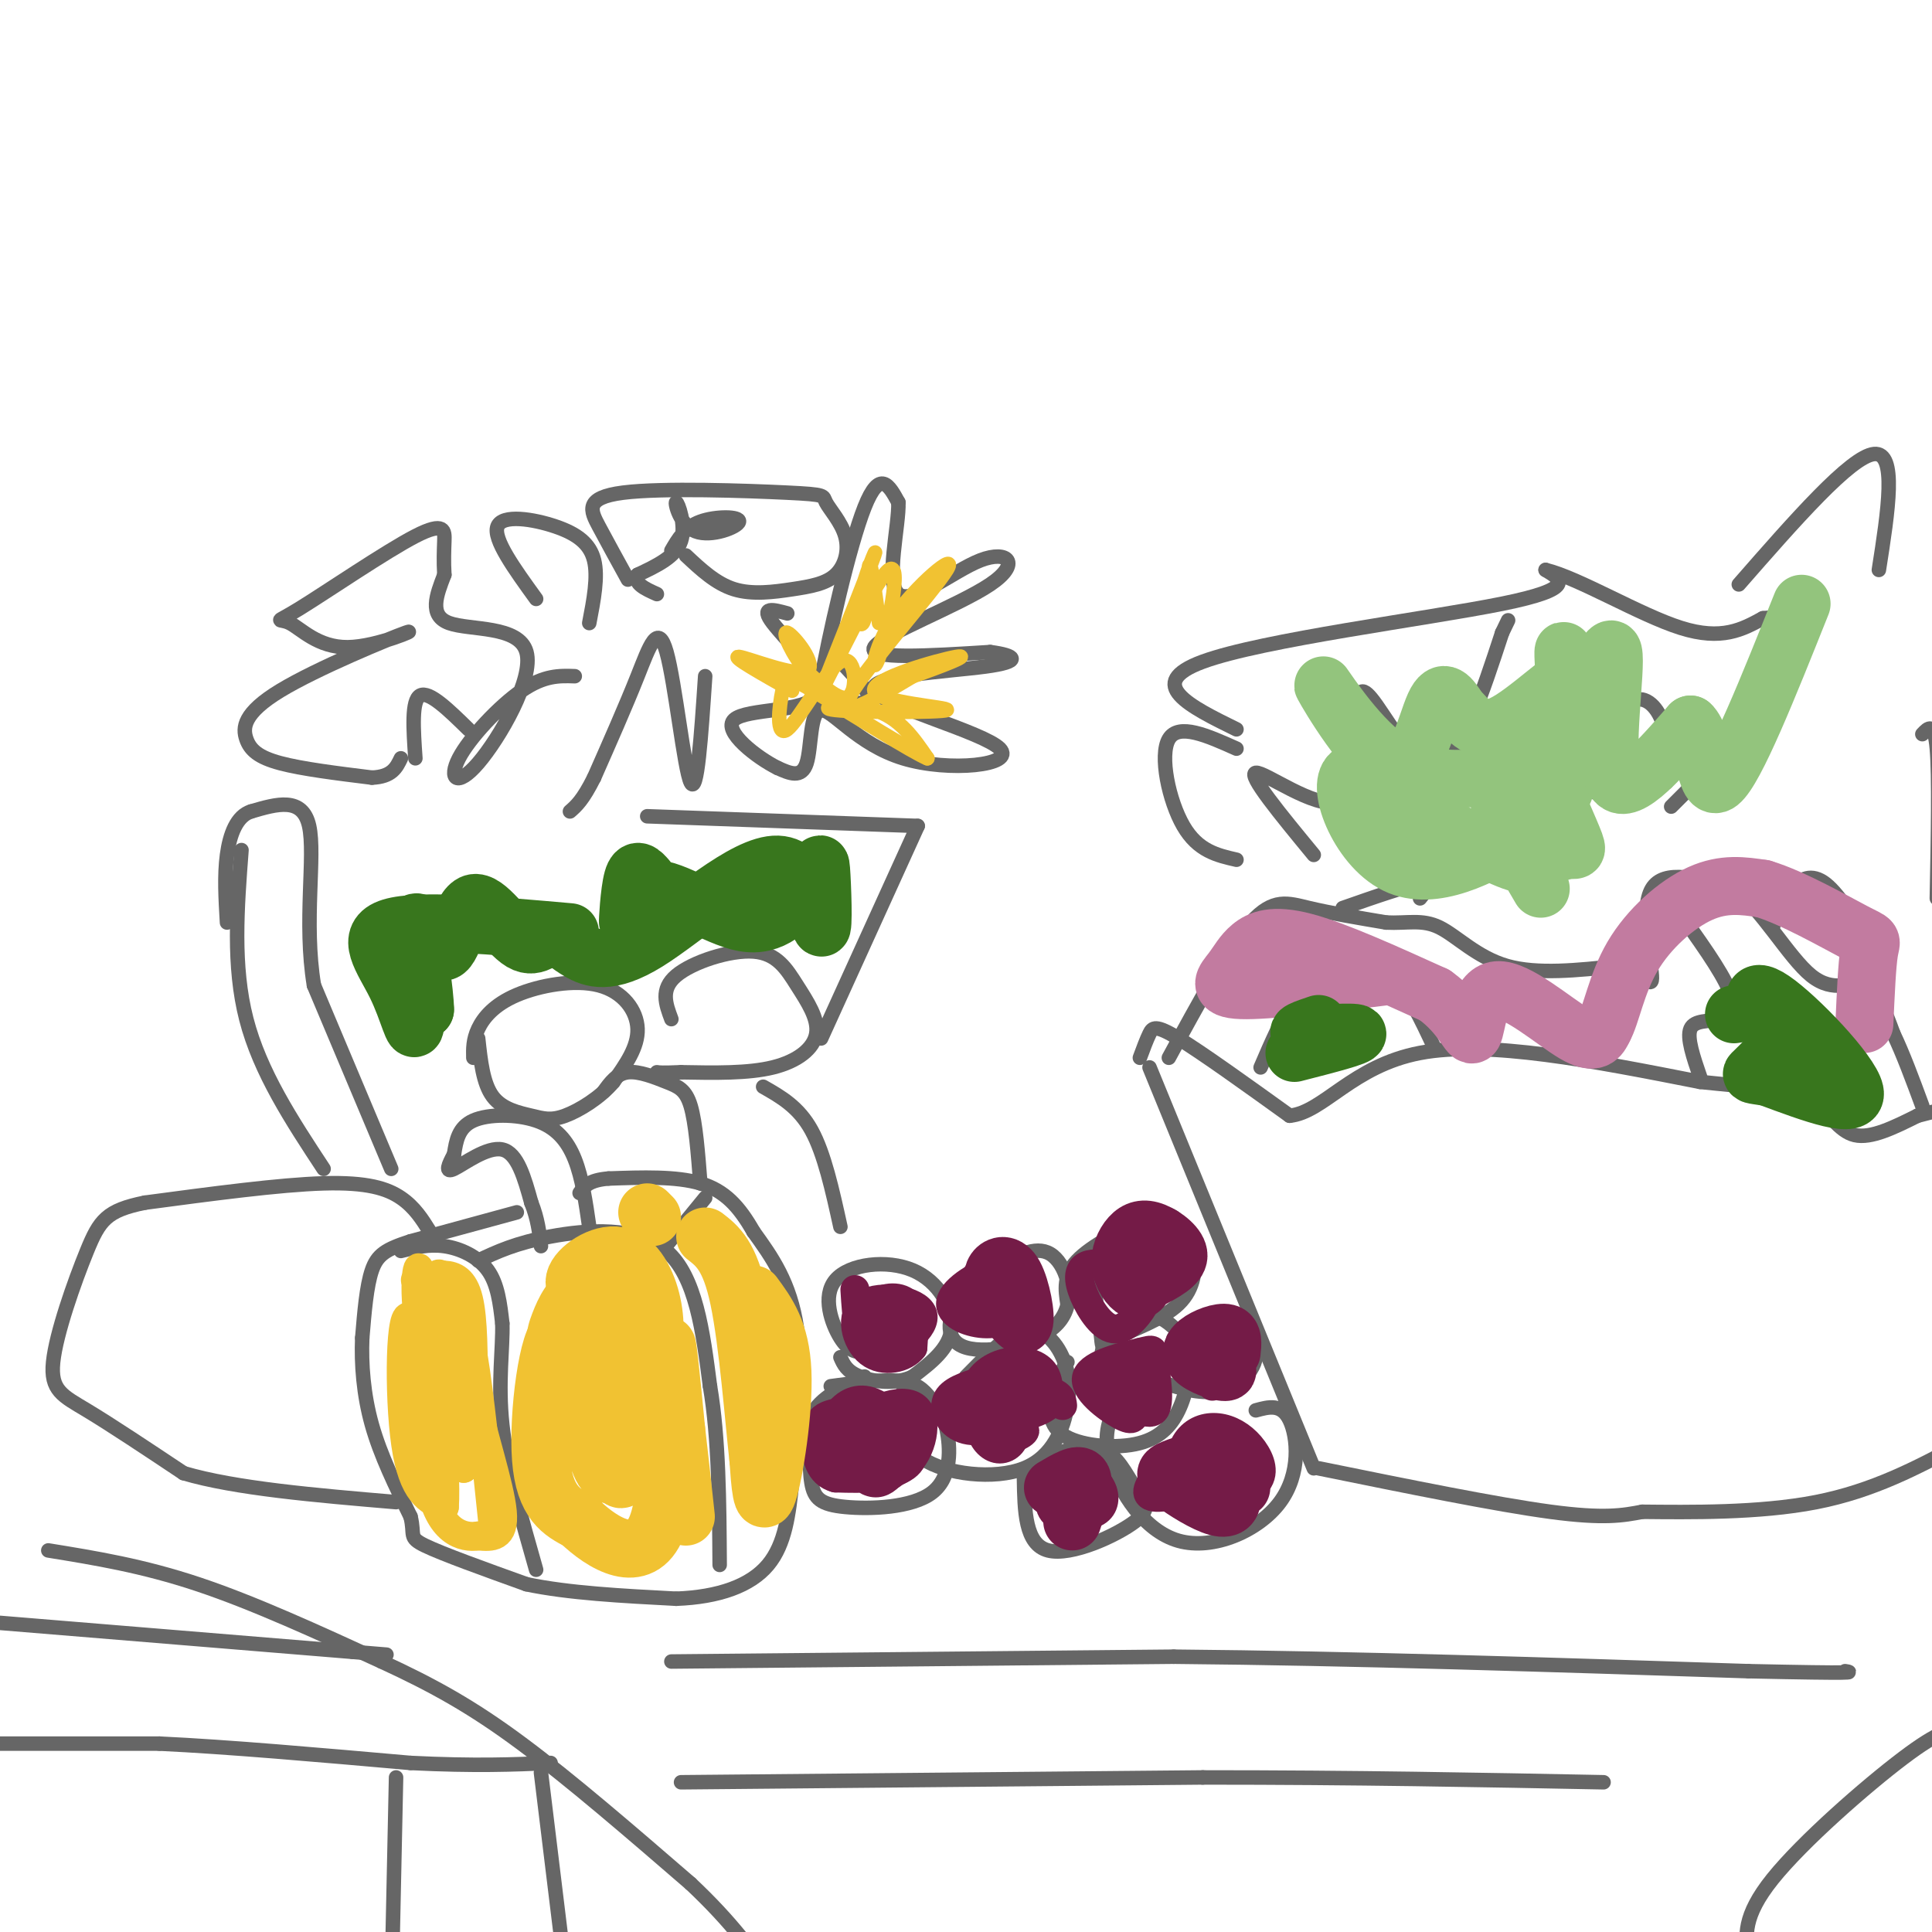 <svg viewBox='0 0 400 400' version='1.1' xmlns='http://www.w3.org/2000/svg' xmlns:xlink='http://www.w3.org/1999/xlink'><g fill='none' stroke='#666666' stroke-width='3' stroke-linecap='round' stroke-linejoin='round'><path d='M0,361c0.000,0.000 33.000,0.000 33,0'/><path d='M33,361c14.167,0.667 33.083,2.333 52,4'/><path d='M85,365c13.500,0.667 21.250,0.333 29,0'/><path d='M82,368c0.000,0.000 -1.000,47.000 -1,47'/><path d='M112,367c0.000,0.000 5.000,41.000 5,41'/><path d='M0,336c0.000,0.000 73.000,6.000 73,6'/><path d='M73,342c12.167,1.000 6.083,0.500 0,0'/><path d='M10,321c9.750,1.583 19.500,3.167 31,7c11.500,3.833 24.750,9.917 38,16'/><path d='M79,344c10.800,4.978 18.800,9.422 29,17c10.200,7.578 22.600,18.289 35,29'/><path d='M143,390c8.667,8.167 12.833,14.083 17,20'/><path d='M362,405c-0.622,-4.111 -1.244,-8.222 5,-16c6.244,-7.778 19.356,-19.222 27,-25c7.644,-5.778 9.822,-5.889 12,-6'/><path d='M141,369c0.000,0.000 108.000,-1.000 108,-1'/><path d='M249,368c31.833,0.000 57.417,0.500 83,1'/><path d='M139,344c0.000,0.000 104.000,-1.000 104,-1'/><path d='M243,343c37.167,0.333 78.083,1.667 119,3'/><path d='M362,346c23.167,0.500 21.583,0.250 20,0'/><path d='M107,251c0.000,0.000 -22.000,6.000 -22,6'/><path d='M85,257c-5.111,1.644 -6.889,2.756 -8,6c-1.111,3.244 -1.556,8.622 -2,14'/><path d='M75,277c-0.222,5.333 0.222,11.667 2,18c1.778,6.333 4.889,12.667 8,19'/><path d='M85,314c0.978,3.933 -0.578,4.267 3,6c3.578,1.733 12.289,4.867 21,8'/><path d='M109,328c8.667,1.833 19.833,2.417 31,3'/><path d='M140,331c8.822,-0.333 15.378,-2.667 19,-7c3.622,-4.333 4.311,-10.667 5,-17'/><path d='M164,307c1.400,-8.867 2.400,-22.533 1,-32c-1.400,-9.467 -5.200,-14.733 -9,-20'/><path d='M156,255c-3.000,-5.289 -6.000,-8.511 -11,-10c-5.000,-1.489 -12.000,-1.244 -19,-1'/><path d='M126,244c-4.167,0.333 -5.083,1.667 -6,3'/><path d='M83,259c2.867,-0.733 5.733,-1.467 9,-1c3.267,0.467 6.933,2.133 9,5c2.067,2.867 2.533,6.933 3,11'/><path d='M104,274c0.156,5.044 -0.956,12.156 0,21c0.956,8.844 3.978,19.422 7,30'/><path d='M99,261c3.867,-1.822 7.733,-3.644 15,-5c7.267,-1.356 17.933,-2.244 24,3c6.067,5.244 7.533,16.622 9,28'/><path d='M147,287c1.833,10.833 1.917,23.917 2,37'/><path d='M137,259c0.000,0.000 9.000,-11.000 9,-11'/><path d='M122,254c-0.726,-5.054 -1.452,-10.107 -3,-14c-1.548,-3.893 -3.917,-6.625 -8,-8c-4.083,-1.375 -9.881,-1.393 -13,0c-3.119,1.393 -3.560,4.196 -4,7'/><path d='M94,239c-1.143,2.131 -2.000,3.958 0,3c2.000,-0.958 6.857,-4.702 10,-4c3.143,0.702 4.571,5.851 6,11'/><path d='M110,249c1.333,3.333 1.667,6.167 2,9'/><path d='M89,255c-1.578,-2.533 -3.156,-5.067 -6,-7c-2.844,-1.933 -6.956,-3.267 -16,-3c-9.044,0.267 -23.022,2.133 -37,4'/><path d='M30,249c-7.970,1.608 -9.394,3.627 -12,10c-2.606,6.373 -6.394,17.100 -7,23c-0.606,5.900 1.970,6.971 7,10c5.030,3.029 12.515,8.014 20,13'/><path d='M38,305c10.667,3.167 27.333,4.583 44,6'/><path d='M172,287c5.741,-0.791 11.481,-1.583 15,-1c3.519,0.583 4.816,2.540 6,4c1.184,1.460 2.254,2.422 3,6c0.746,3.578 1.169,9.774 -3,13c-4.169,3.226 -12.930,3.484 -18,3c-5.070,-0.484 -6.449,-1.710 -7,-5c-0.551,-3.290 -0.276,-8.645 0,-14'/><path d='M168,293c1.833,-3.667 6.417,-5.833 11,-8'/><path d='M179,280c-1.592,-0.049 -3.183,-0.099 -5,-3c-1.817,-2.901 -3.858,-8.654 -1,-12c2.858,-3.346 10.616,-4.285 16,-2c5.384,2.285 8.396,7.796 8,12c-0.396,4.204 -4.198,7.102 -8,10'/><path d='M189,285c-3.511,1.733 -8.289,1.067 -11,0c-2.711,-1.067 -3.356,-2.533 -4,-4'/><path d='M207,262c3.986,-2.215 7.971,-4.431 11,-2c3.029,2.431 5.100,9.507 1,14c-4.100,4.493 -14.373,6.402 -19,5c-4.627,-1.402 -3.608,-6.115 -2,-9c1.608,-2.885 3.804,-3.943 6,-5'/><path d='M200,285c3.652,-3.706 7.304,-7.411 10,-9c2.696,-1.589 4.434,-1.061 6,0c1.566,1.061 2.958,2.654 4,5c1.042,2.346 1.733,5.443 1,10c-0.733,4.557 -2.890,10.573 -9,13c-6.110,2.427 -16.174,1.265 -21,-2c-4.826,-3.265 -4.413,-8.632 -4,-14'/><path d='M214,307c0.198,-1.682 0.397,-3.363 3,-5c2.603,-1.637 7.612,-3.229 11,-2c3.388,1.229 5.156,5.278 7,8c1.844,2.722 3.766,4.118 0,7c-3.766,2.882 -13.219,7.252 -18,6c-4.781,-1.252 -4.891,-8.126 -5,-15'/><path d='M228,285c-0.078,-2.791 -0.157,-5.583 1,-8c1.157,-2.417 3.548,-4.461 6,-5c2.452,-0.539 4.964,0.426 7,2c2.036,1.574 3.594,3.755 4,7c0.406,3.245 -0.342,7.552 -2,11c-1.658,3.448 -4.228,6.038 -9,7c-4.772,0.962 -11.746,0.298 -15,-2c-3.254,-2.298 -2.787,-6.228 -2,-9c0.787,-2.772 1.893,-4.386 3,-6'/><path d='M221,270c-0.446,-2.965 -0.893,-5.930 2,-9c2.893,-3.070 9.125,-6.246 13,-8c3.875,-1.754 5.394,-2.085 7,-1c1.606,1.085 3.301,3.586 4,7c0.699,3.414 0.404,7.740 -3,11c-3.404,3.260 -9.916,5.455 -13,7c-3.084,1.545 -2.738,2.442 -3,0c-0.262,-2.442 -1.131,-8.221 -2,-14'/><path d='M243,277c4.339,-2.911 8.679,-5.821 12,-5c3.321,0.821 5.625,5.375 5,9c-0.625,3.625 -4.179,6.321 -8,7c-3.821,0.679 -7.911,-0.661 -12,-2'/><path d='M260,292c2.662,-0.729 5.324,-1.458 7,2c1.676,3.458 2.367,11.102 -2,17c-4.367,5.898 -13.791,10.049 -21,8c-7.209,-2.049 -12.203,-10.300 -14,-16c-1.797,-5.700 -0.399,-8.850 1,-12'/><path d='M238,221c0.000,0.000 34.000,83.000 34,83'/><path d='M236,219c0.689,-1.867 1.378,-3.733 2,-5c0.622,-1.267 1.178,-1.933 6,1c4.822,2.933 13.911,9.467 23,16'/><path d='M267,231c7.000,-0.667 13.000,-10.333 27,-13c14.000,-2.667 36.000,1.667 58,6'/><path d='M352,224c13.798,1.369 19.292,1.792 23,4c3.708,2.208 5.631,6.202 9,7c3.369,0.798 8.185,-1.601 13,-4'/><path d='M397,231c3.667,-1.000 6.333,-1.500 9,-2'/><path d='M273,304c18.417,3.750 36.833,7.500 48,9c11.167,1.500 15.083,0.750 19,0'/><path d='M340,313c9.622,0.089 24.178,0.311 36,-2c11.822,-2.311 20.911,-7.156 30,-12'/><path d='M261,221c2.214,-5.155 4.429,-10.310 7,-14c2.571,-3.690 5.500,-5.917 9,-7c3.500,-1.083 7.571,-1.024 11,2c3.429,3.024 6.214,9.012 9,15'/><path d='M242,219c6.200,-11.422 12.400,-22.844 17,-28c4.600,-5.156 7.600,-4.044 12,-3c4.400,1.044 10.200,2.022 16,3'/><path d='M287,191c4.405,0.214 7.417,-0.750 11,1c3.583,1.750 7.738,6.214 14,8c6.262,1.786 14.631,0.893 23,0'/><path d='M335,200c5.345,1.524 7.208,5.333 7,2c-0.208,-3.333 -2.488,-13.810 0,-18c2.488,-4.190 9.744,-2.095 17,0'/><path d='M359,184c5.667,4.071 11.333,14.250 16,18c4.667,3.750 8.333,1.071 11,2c2.667,0.929 4.333,5.464 6,10'/><path d='M392,214c2.000,4.167 4.000,9.583 6,15'/><path d='M352,223c-1.399,-4.077 -2.798,-8.155 -2,-10c0.798,-1.845 3.792,-1.458 6,-2c2.208,-0.542 3.631,-2.012 2,-6c-1.631,-3.988 -6.315,-10.494 -11,-17'/><path d='M367,192c1.133,-2.956 2.267,-5.911 4,-8c1.733,-2.089 4.067,-3.311 7,-1c2.933,2.311 6.467,8.156 10,14'/><path d='M278,188c6.667,-2.333 13.333,-4.667 16,-5c2.667,-0.333 1.333,1.333 0,3'/><path d='M256,178c-4.000,-0.911 -8.000,-1.822 -11,-7c-3.000,-5.178 -5.000,-14.622 -3,-18c2.000,-3.378 8.000,-0.689 14,2'/><path d='M256,151c-9.644,-4.733 -19.289,-9.467 -7,-14c12.289,-4.533 46.511,-8.867 62,-12c15.489,-3.133 12.244,-5.067 9,-7'/><path d='M320,118c6.867,1.667 19.533,9.333 28,12c8.467,2.667 12.733,0.333 17,-2'/><path d='M365,128c3.578,-0.356 4.022,-0.244 4,3c-0.022,3.244 -0.511,9.622 -1,16'/><path d='M272,177c-6.886,-8.357 -13.772,-16.715 -12,-17c1.772,-0.285 12.201,7.501 17,6c4.799,-1.501 3.967,-12.289 4,-18c0.033,-5.711 0.932,-6.345 4,-2c3.068,4.345 8.305,13.670 13,12c4.695,-1.670 8.847,-14.335 13,-27'/><path d='M311,131c2.167,-4.500 1.083,-2.250 0,0'/><path d='M330,164c2.200,-7.644 4.400,-15.289 7,-18c2.600,-2.711 5.600,-0.489 7,3c1.400,3.489 1.200,8.244 1,13'/><path d='M346,167c0.000,0.000 12.000,-12.000 12,-12'/><path d='M360,121c11.583,-13.250 23.167,-26.500 28,-27c4.833,-0.500 2.917,11.750 1,24'/><path d='M398,152c1.250,-1.333 2.500,-2.667 3,3c0.500,5.667 0.250,18.333 0,31'/><path d='M67,242c-6.583,-10.000 -13.167,-20.000 -16,-31c-2.833,-11.000 -1.917,-23.000 -1,-35'/><path d='M81,242c0.000,0.000 -16.000,-38.000 -16,-38'/><path d='M65,204c-2.178,-13.111 0.378,-26.889 -1,-33c-1.378,-6.111 -6.689,-4.556 -12,-3'/><path d='M52,168c-2.978,0.911 -4.422,4.689 -5,9c-0.578,4.311 -0.289,9.156 0,14'/><path d='M98,219c-0.040,-1.858 -0.080,-3.716 1,-6c1.080,-2.284 3.279,-4.994 8,-7c4.721,-2.006 11.963,-3.309 17,-2c5.037,1.309 7.868,5.231 8,9c0.132,3.769 -2.434,7.384 -5,11'/><path d='M127,224c-2.732,3.262 -7.062,5.915 -10,7c-2.938,1.085 -4.483,0.600 -7,0c-2.517,-0.600 -6.005,-1.314 -8,-4c-1.995,-2.686 -2.498,-7.343 -3,-12'/><path d='M125,226c1.345,-1.863 2.690,-3.726 5,-4c2.310,-0.274 5.583,1.042 8,2c2.417,0.958 3.976,1.560 5,5c1.024,3.440 1.512,9.720 2,16'/><path d='M139,211c-1.160,-3.092 -2.320,-6.184 1,-9c3.320,-2.816 11.119,-5.357 16,-5c4.881,0.357 6.844,3.611 9,7c2.156,3.389 4.503,6.912 4,10c-0.503,3.088 -3.858,5.739 -9,7c-5.142,1.261 -12.071,1.130 -19,1'/><path d='M141,222c-4.000,0.167 -4.500,0.083 -5,0'/><path d='M158,225c3.667,2.083 7.333,4.167 10,9c2.667,4.833 4.333,12.417 6,20'/><path d='M170,215c0.000,0.000 20.000,-44.000 20,-44'/><path d='M190,171c0.000,0.000 -56.000,-2.000 -56,-2'/><path d='M175,138c2.754,2.979 5.509,5.959 5,7c-0.509,1.041 -4.281,0.145 -7,1c-2.719,0.855 -4.386,3.461 -3,-5c1.386,-8.461 5.825,-27.989 9,-36c3.175,-8.011 5.088,-4.506 7,-1'/><path d='M186,104c0.207,4.600 -2.776,16.600 0,19c2.776,2.400 11.311,-4.800 17,-7c5.689,-2.200 8.532,0.600 2,5c-6.532,4.400 -22.438,10.400 -24,13c-1.562,2.600 11.219,1.800 24,1'/><path d='M205,135c5.373,0.702 6.805,1.958 -1,3c-7.805,1.042 -24.847,1.871 -23,5c1.847,3.129 22.583,8.557 26,12c3.417,3.443 -10.486,4.902 -20,2c-9.514,-2.902 -14.638,-10.166 -17,-10c-2.362,0.166 -1.960,7.762 -3,11c-1.040,3.238 -3.520,2.119 -6,1'/><path d='M161,159c-4.150,-2.040 -11.525,-7.640 -9,-10c2.525,-2.360 14.949,-1.482 17,-5c2.051,-3.518 -6.271,-11.434 -9,-15c-2.729,-3.566 0.136,-2.783 3,-2'/><path d='M130,120c-2.127,-3.862 -4.253,-7.723 -6,-11c-1.747,-3.277 -3.114,-5.968 5,-7c8.114,-1.032 25.709,-0.404 34,0c8.291,0.404 7.278,0.583 8,2c0.722,1.417 3.180,4.073 4,7c0.820,2.927 0.003,6.125 -2,8c-2.003,1.875 -5.193,2.428 -9,3c-3.807,0.572 -8.231,1.163 -12,0c-3.769,-1.163 -6.885,-4.082 -10,-7'/><path d='M139,114c1.395,-2.412 2.791,-4.825 6,-6c3.209,-1.175 8.233,-1.113 8,0c-0.233,1.113 -5.722,3.278 -9,2c-3.278,-1.278 -4.344,-5.998 -4,-6c0.344,-0.002 2.098,4.714 1,8c-1.098,3.286 -5.049,5.143 -9,7'/><path d='M132,119c-0.833,1.833 1.583,2.917 4,4'/><path d='M146,140c-0.827,12.375 -1.655,24.750 -3,22c-1.345,-2.750 -3.208,-20.625 -5,-27c-1.792,-6.375 -3.512,-1.250 -6,5c-2.488,6.250 -5.744,13.625 -9,21'/><path d='M123,161c-2.333,4.667 -3.667,5.833 -5,7'/><path d='M119,140c-3.171,-0.109 -6.341,-0.218 -11,3c-4.659,3.218 -10.806,9.763 -13,14c-2.194,4.237 -0.433,6.167 4,1c4.433,-5.167 11.540,-17.429 10,-23c-1.540,-5.571 -11.726,-4.449 -16,-6c-4.274,-1.551 -2.637,-5.776 -1,-10'/><path d='M92,119c-0.164,-2.833 -0.074,-4.917 0,-7c0.074,-2.083 0.130,-4.166 -6,-1c-6.130,3.166 -18.448,11.582 -24,15c-5.552,3.418 -4.338,1.838 -2,3c2.338,1.162 5.801,5.066 12,5c6.199,-0.066 15.133,-4.103 12,-3c-3.133,1.103 -18.335,7.347 -26,12c-7.665,4.653 -7.794,7.714 -7,10c0.794,2.286 2.513,3.796 7,5c4.487,1.204 11.744,2.102 19,3'/><path d='M77,161c4.167,-0.167 5.083,-2.083 6,-4'/><path d='M86,157c-0.417,-6.000 -0.833,-12.000 1,-13c1.833,-1.000 5.917,3.000 10,7'/><path d='M111,124c-4.494,-6.208 -8.988,-12.417 -8,-15c0.988,-2.583 7.458,-1.542 12,0c4.542,1.542 7.155,3.583 8,7c0.845,3.417 -0.077,8.208 -1,13'/></g>
<g fill='none' stroke='#741b47' stroke-width='6' stroke-linecap='round' stroke-linejoin='round'><path d='M173,298c3.030,-0.262 6.060,-0.524 6,1c-0.060,1.524 -3.208,4.833 -4,4c-0.792,-0.833 0.774,-5.810 3,-7c2.226,-1.190 5.113,1.405 8,4'/><path d='M186,300c0.611,2.665 -1.861,7.327 -5,7c-3.139,-0.327 -6.944,-5.644 -5,-10c1.944,-4.356 9.639,-7.750 13,-6c3.361,1.750 2.389,8.643 -1,12c-3.389,3.357 -9.194,3.179 -15,3'/><path d='M173,306c-3.325,-0.871 -4.136,-4.549 -4,-7c0.136,-2.451 1.221,-3.676 4,-5c2.779,-1.324 7.253,-2.747 10,-2c2.747,0.747 3.767,3.664 2,6c-1.767,2.336 -6.322,4.090 -10,3c-3.678,-1.090 -6.479,-5.026 -5,-7c1.479,-1.974 7.240,-1.987 13,-2'/><path d='M183,292c2.548,1.271 2.418,5.450 1,8c-1.418,2.550 -4.124,3.472 -6,3c-1.876,-0.472 -2.923,-2.339 -1,-4c1.923,-1.661 6.814,-3.115 9,-2c2.186,1.115 1.665,4.800 0,7c-1.665,2.200 -4.476,2.914 -7,2c-2.524,-0.914 -4.762,-3.457 -7,-6'/><path d='M172,300c-0.978,-2.536 0.078,-5.876 2,-8c1.922,-2.124 4.710,-3.033 8,-1c3.290,2.033 7.083,7.010 7,10c-0.083,2.990 -4.041,3.995 -8,5'/><path d='M184,272c1.644,0.987 3.289,1.974 2,3c-1.289,1.026 -5.510,2.089 -7,1c-1.490,-1.089 -0.247,-4.332 2,-6c2.247,-1.668 5.499,-1.762 7,0c1.501,1.762 1.250,5.381 1,9'/><path d='M189,279c-1.599,2.221 -6.095,3.273 -9,1c-2.905,-2.273 -4.218,-7.872 -1,-10c3.218,-2.128 10.966,-0.787 12,2c1.034,2.787 -4.645,7.020 -8,8c-3.355,0.980 -4.387,-1.291 -5,-4c-0.613,-2.709 -0.806,-5.854 -1,-9'/><path d='M206,291c-1.329,-0.793 -2.659,-1.586 -2,-3c0.659,-1.414 3.306,-3.448 5,-2c1.694,1.448 2.433,6.380 1,9c-1.433,2.620 -5.039,2.929 -7,1c-1.961,-1.929 -2.278,-6.094 -1,-9c1.278,-2.906 4.152,-4.552 7,-5c2.848,-0.448 5.671,0.300 7,2c1.329,1.700 1.165,4.350 1,7'/><path d='M217,291c-2.000,1.833 -7.500,2.917 -13,4'/><path d='M177,295c3.339,-1.798 6.679,-3.595 9,-3c2.321,0.595 3.625,3.583 2,6c-1.625,2.417 -6.179,4.262 -9,4c-2.821,-0.262 -3.911,-2.631 -5,-5'/><path d='M213,286c0.570,2.096 1.140,4.192 0,5c-1.140,0.808 -3.989,0.327 -4,0c-0.011,-0.327 2.815,-0.499 4,0c1.185,0.499 0.730,1.670 -2,3c-2.730,1.330 -7.735,2.820 -11,2c-3.265,-0.820 -4.790,-3.948 -4,-6c0.790,-2.052 3.895,-3.026 7,-4'/><path d='M203,286c1.833,0.000 2.917,2.000 4,4'/><path d='M211,262c1.567,3.311 3.133,6.622 1,8c-2.133,1.378 -7.966,0.825 -10,-1c-2.034,-1.825 -0.269,-4.920 2,-7c2.269,-2.080 5.041,-3.145 7,-1c1.959,2.145 3.104,7.501 2,10c-1.104,2.499 -4.458,2.143 -6,1c-1.542,-1.143 -1.271,-3.071 -1,-5'/><path d='M206,267c0.000,-0.833 0.500,-0.417 1,0'/><path d='M207,267c0.000,0.000 3.000,0.000 3,0'/><path d='M205,271c2.362,-3.100 4.724,-6.200 6,-6c1.276,0.200 1.466,3.700 0,6c-1.466,2.300 -4.589,3.400 -8,3c-3.411,-0.400 -7.111,-2.300 -6,-5c1.111,-2.700 7.032,-6.200 10,-6c2.968,0.200 2.984,4.100 3,8'/><path d='M212,295c-3.858,1.054 -7.716,2.108 -7,2c0.716,-0.108 6.006,-1.380 7,-1c0.994,0.380 -2.309,2.410 -5,2c-2.691,-0.410 -4.769,-3.260 -5,-5c-0.231,-1.740 1.384,-2.370 3,-3'/><path d='M205,290c1.712,0.616 4.494,3.655 5,6c0.506,2.345 -1.262,3.996 -3,4c-1.738,0.004 -3.445,-1.638 -4,-4c-0.555,-2.362 0.043,-5.444 3,-7c2.957,-1.556 8.273,-1.588 11,-1c2.727,0.588 2.863,1.794 3,3'/><path d='M225,314c-3.014,-0.070 -6.029,-0.140 -7,-2c-0.971,-1.860 0.100,-5.509 2,-5c1.900,0.509 4.627,5.175 4,7c-0.627,1.825 -4.608,0.807 -6,-1c-1.392,-1.807 -0.196,-4.404 1,-7'/><path d='M219,306c0.767,-1.702 2.185,-2.456 4,-2c1.815,0.456 4.027,2.123 5,4c0.973,1.877 0.707,3.965 -1,5c-1.707,1.035 -4.853,1.018 -8,1'/><path d='M228,287c1.875,-2.481 3.750,-4.963 5,-4c1.250,0.963 1.874,5.369 2,8c0.126,2.631 -0.247,3.487 -3,2c-2.753,-1.487 -7.887,-5.318 -7,-8c0.887,-2.682 7.794,-4.214 11,-5c3.206,-0.786 2.709,-0.827 3,2c0.291,2.827 1.369,8.522 0,10c-1.369,1.478 -5.184,-1.261 -9,-4'/><path d='M230,288c-0.500,-2.000 2.750,-5.000 6,-8'/><path d='M246,301c1.512,-1.890 3.024,-3.780 5,-3c1.976,0.780 4.415,4.229 2,7c-2.415,2.771 -9.684,4.865 -13,5c-3.316,0.135 -2.679,-1.690 -1,-4c1.679,-2.310 4.398,-5.104 8,-7c3.602,-1.896 8.085,-2.895 10,-1c1.915,1.895 1.261,6.684 0,9c-1.261,2.316 -3.131,2.158 -5,2'/><path d='M252,309c-2.390,-0.429 -5.866,-2.502 -7,-5c-1.134,-2.498 0.072,-5.421 2,-7c1.928,-1.579 4.576,-1.816 7,-1c2.424,0.816 4.622,2.683 6,5c1.378,2.317 1.936,5.085 -1,7c-2.936,1.915 -9.368,2.977 -12,1c-2.632,-1.977 -1.466,-6.993 0,-9c1.466,-2.007 3.233,-1.003 5,0'/><path d='M249,281c1.333,-1.500 2.667,-3.000 3,-2c0.333,1.000 -0.333,4.500 -1,8'/><path d='M240,258c2.193,1.722 4.386,3.444 3,5c-1.386,1.556 -6.351,2.947 -8,2c-1.649,-0.947 0.017,-4.232 1,-4c0.983,0.232 1.284,3.980 1,6c-0.284,2.020 -1.153,2.313 -3,1c-1.847,-1.313 -4.670,-4.232 -5,-6c-0.330,-1.768 1.835,-2.384 4,-3'/><path d='M233,259c2.011,-0.447 5.039,-0.064 6,2c0.961,2.064 -0.146,5.810 -2,9c-1.854,3.190 -4.456,5.824 -7,5c-2.544,-0.824 -5.031,-5.106 -6,-8c-0.969,-2.894 -0.420,-4.398 1,-5c1.420,-0.602 3.710,-0.301 6,0'/></g>
<g fill='none' stroke='#f1c232' stroke-width='6' stroke-linecap='round' stroke-linejoin='round'><path d='M86,265c2.000,-0.556 4.000,-1.111 6,-1c2.000,0.111 4.000,0.889 5,5c1.000,4.111 1.000,11.556 1,19'/><path d='M98,288c1.711,8.289 5.489,19.511 6,25c0.511,5.489 -2.244,5.244 -5,5'/><path d='M99,318c-3.080,0.512 -8.279,-0.708 -10,-11c-1.721,-10.292 0.037,-29.656 2,-34c1.963,-4.344 4.132,6.330 5,14c0.868,7.670 0.434,12.335 0,17'/><path d='M96,304c-2.054,-2.573 -7.190,-17.504 -9,-28c-1.810,-10.496 -0.295,-16.557 0,-12c0.295,4.557 -0.630,19.730 0,29c0.630,9.270 2.815,12.635 5,16'/><path d='M92,309c-0.655,-7.060 -4.792,-32.708 -7,-36c-2.208,-3.292 -2.488,15.774 -1,26c1.488,10.226 4.744,11.613 8,13'/><path d='M92,312c0.593,-7.644 -1.923,-33.255 -2,-43c-0.077,-9.745 2.287,-3.624 4,0c1.713,3.624 2.775,4.750 4,12c1.225,7.250 2.612,20.625 4,34'/><path d='M123,277c-1.962,-2.070 -3.924,-4.141 -4,-6c-0.076,-1.859 1.735,-3.508 4,-4c2.265,-0.492 4.985,0.171 7,2c2.015,1.829 3.327,4.823 0,7c-3.327,2.177 -11.292,3.536 -15,3c-3.708,-0.536 -3.159,-2.969 -2,-6c1.159,-3.031 2.927,-6.662 6,-8c3.073,-1.338 7.449,-0.382 8,2c0.551,2.382 -2.725,6.191 -6,10'/><path d='M121,277c-1.000,3.333 -0.500,6.667 0,10'/><path d='M129,293c2.726,6.720 5.452,13.440 5,15c-0.452,1.560 -4.083,-2.042 -7,-9c-2.917,-6.958 -5.119,-17.274 -5,-20c0.119,-2.726 2.560,2.137 5,7'/></g>
<g fill='none' stroke='#f1c232' stroke-width='12' stroke-linecap='round' stroke-linejoin='round'><path d='M126,273c1.643,14.016 3.285,28.032 3,32c-0.285,3.968 -2.499,-2.114 -4,-9c-1.501,-6.886 -2.289,-14.578 -2,-20c0.289,-5.422 1.655,-8.575 4,-7c2.345,1.575 5.670,7.879 7,14c1.330,6.121 0.665,12.061 0,18'/><path d='M134,301c-1.145,3.581 -4.009,3.534 -6,4c-1.991,0.466 -3.111,1.444 -5,-6c-1.889,-7.444 -4.547,-23.312 -7,-23c-2.453,0.312 -4.701,16.803 -4,26c0.701,9.197 4.350,11.098 8,13'/><path d='M120,315c4.762,4.571 12.667,9.500 16,1c3.333,-8.500 2.095,-30.429 2,-36c-0.095,-5.571 0.952,5.214 2,16'/><path d='M140,296c0.667,5.667 1.333,11.833 2,18'/><path d='M156,268c2.822,3.822 5.644,7.644 6,16c0.356,8.356 -1.756,21.244 -3,25c-1.244,3.756 -1.622,-1.622 -2,-7'/><path d='M157,302c-0.889,-7.844 -2.111,-23.956 -4,-33c-1.889,-9.044 -4.444,-11.022 -7,-13'/><path d='M135,252c0.000,0.000 -1.000,-1.000 -1,-1'/><path d='M126,270c-3.768,-1.327 -7.536,-2.655 -7,-5c0.536,-2.345 5.375,-5.708 9,-5c3.625,0.708 6.036,5.488 7,10c0.964,4.512 0.482,8.756 0,13'/></g>
<g fill='none' stroke='#f1c232' stroke-width='3' stroke-linecap='round' stroke-linejoin='round'><path d='M182,129c-0.804,-6.322 -1.608,-12.644 -2,-12c-0.392,0.644 -0.373,8.255 -1,11c-0.627,2.745 -1.900,0.624 -1,-4c0.900,-4.624 3.971,-11.750 3,-9c-0.971,2.750 -5.986,15.375 -11,28'/><path d='M170,143c1.566,-2.479 10.980,-22.677 14,-25c3.020,-2.323 -0.354,13.228 -2,18c-1.646,4.772 -1.565,-1.236 3,-8c4.565,-6.764 13.614,-14.282 11,-10c-2.614,4.282 -16.890,20.366 -20,26c-3.110,5.634 4.945,0.817 13,-4'/><path d='M189,140c5.432,-1.887 12.512,-4.604 9,-4c-3.512,0.604 -17.615,4.529 -17,7c0.615,2.471 15.948,3.487 15,4c-0.948,0.513 -18.178,0.523 -23,0c-4.822,-0.523 2.765,-1.578 8,0c5.235,1.578 8.117,5.789 11,10'/><path d='M192,157c-2.823,-1.137 -15.380,-8.978 -22,-13c-6.620,-4.022 -7.301,-4.224 -8,-1c-0.699,3.224 -1.414,9.874 1,8c2.414,-1.874 7.958,-12.274 11,-14c3.042,-1.726 3.584,5.221 2,7c-1.584,1.779 -5.292,-1.611 -9,-5'/><path d='M167,139c-2.799,-3.140 -5.297,-8.491 -4,-8c1.297,0.491 6.388,6.825 4,8c-2.388,1.175 -12.254,-2.807 -14,-3c-1.746,-0.193 4.627,3.404 11,7'/></g>
<g fill='none' stroke='#741b47' stroke-width='12' stroke-linecap='round' stroke-linejoin='round'><path d='M218,308c2.667,-1.583 5.333,-3.167 6,-2c0.667,1.167 -0.667,5.083 -2,9'/><path d='M257,308c-1.939,-2.666 -3.879,-5.332 -4,-5c-0.121,0.332 1.575,3.664 2,6c0.425,2.336 -0.422,3.678 -3,3c-2.578,-0.678 -6.886,-3.375 -9,-5c-2.114,-1.625 -2.032,-2.179 0,-3c2.032,-0.821 6.016,-1.911 10,-3'/><path d='M250,280c2.324,1.818 4.648,3.636 4,4c-0.648,0.364 -4.266,-0.727 -6,-2c-1.734,-1.273 -1.582,-2.727 0,-4c1.582,-1.273 4.595,-2.364 6,-2c1.405,0.364 1.203,2.182 1,4'/><path d='M234,264c0.698,-1.096 1.396,-2.191 2,-2c0.604,0.191 1.113,1.669 1,3c-0.113,1.331 -0.848,2.515 -2,2c-1.152,-0.515 -2.720,-2.729 -3,-5c-0.280,-2.271 0.729,-4.598 2,-6c1.271,-1.402 2.804,-1.877 5,-1c2.196,0.877 5.056,3.108 5,5c-0.056,1.892 -3.028,3.446 -6,5'/><path d='M206,267c-0.363,-1.476 -0.726,-2.952 0,-4c0.726,-1.048 2.542,-1.667 4,1c1.458,2.667 2.560,8.619 2,10c-0.560,1.381 -2.780,-1.810 -5,-5'/></g>
<g fill='none' stroke='#93c47d' stroke-width='12' stroke-linecap='round' stroke-linejoin='round'><path d='M319,184c-3.116,-5.283 -6.232,-10.567 -8,-16c-1.768,-5.433 -2.189,-11.016 0,-9c2.189,2.016 6.987,11.631 8,11c1.013,-0.631 -1.760,-11.509 -1,-12c0.760,-0.491 5.055,9.404 7,14c1.945,4.596 1.542,3.892 0,4c-1.542,0.108 -4.223,1.029 -6,2c-1.777,0.971 -2.651,1.992 -9,-1c-6.349,-2.992 -18.175,-9.996 -30,-17'/><path d='M280,160c-3.937,1.914 1.221,15.198 9,19c7.779,3.802 18.178,-1.878 25,-6c6.822,-4.122 10.068,-6.687 11,-14c0.932,-7.313 -0.448,-19.375 -1,-23c-0.552,-3.625 -0.276,1.188 0,6'/><path d='M324,142c-0.028,3.512 -0.099,9.292 -3,13c-2.901,3.708 -8.633,5.343 -15,6c-6.367,0.657 -13.369,0.336 -20,-5c-6.631,-5.336 -12.891,-15.688 -12,-14c0.891,1.688 8.932,15.416 14,17c5.068,1.584 7.162,-8.976 9,-13c1.838,-4.024 3.419,-1.512 5,1'/><path d='M302,147c1.827,1.675 3.896,5.363 9,3c5.104,-2.363 13.243,-10.777 16,-11c2.757,-0.223 0.131,7.744 1,6c0.869,-1.744 5.234,-13.200 6,-10c0.766,3.200 -2.067,21.057 0,26c2.067,4.943 9.033,-3.029 16,-11'/><path d='M350,150c3.067,2.600 2.733,14.600 6,12c3.267,-2.600 10.133,-19.800 17,-37'/></g>
<g fill='none' stroke='#c27ba0' stroke-width='12' stroke-linecap='round' stroke-linejoin='round'><path d='M288,202c-12.799,1.595 -25.598,3.190 -31,3c-5.402,-0.190 -3.407,-2.164 -2,-4c1.407,-1.836 2.225,-3.533 4,-5c1.775,-1.467 4.507,-2.705 11,-1c6.493,1.705 16.746,6.352 27,11'/><path d='M297,206c5.922,4.206 7.226,9.220 8,8c0.774,-1.220 1.016,-8.675 5,-9c3.984,-0.325 11.710,6.478 16,9c4.290,2.522 5.145,0.761 6,-1'/><path d='M332,213c1.607,-2.786 2.625,-9.250 6,-15c3.375,-5.750 9.107,-10.786 14,-13c4.893,-2.214 8.946,-1.607 13,-1'/><path d='M365,184c6.119,1.821 14.917,6.875 19,9c4.083,2.125 3.452,1.321 3,4c-0.452,2.679 -0.726,8.839 -1,15'/></g>
<g fill='none' stroke='#38761d' stroke-width='12' stroke-linecap='round' stroke-linejoin='round'><path d='M359,210c2.774,-0.470 5.548,-0.939 8,0c2.452,0.939 4.582,3.288 4,4c-0.582,0.712 -3.878,-0.211 -6,-3c-2.122,-2.789 -3.071,-7.443 2,-4c5.071,3.443 16.163,14.984 17,19c0.837,4.016 -8.582,0.508 -18,-3'/><path d='M366,223c-3.600,-0.556 -3.600,-0.444 -3,-1c0.600,-0.556 1.800,-1.778 3,-3'/><path d='M273,212c-2.778,0.933 -5.556,1.867 -3,2c2.556,0.133 10.444,-0.533 11,0c0.556,0.533 -6.222,2.267 -13,4'/><path d='M134,182c-1.134,-1.298 -2.268,-2.596 -3,0c-0.732,2.596 -1.062,9.088 -1,9c0.062,-0.088 0.517,-6.754 5,-7c4.483,-0.246 12.995,5.930 19,7c6.005,1.070 9.502,-2.965 13,-7'/><path d='M167,184c2.647,-2.995 2.764,-6.982 3,-4c0.236,2.982 0.591,12.935 0,12c-0.591,-0.935 -2.127,-12.756 -9,-13c-6.873,-0.244 -19.081,11.088 -27,16c-7.919,4.912 -11.548,3.403 -14,2c-2.452,-1.403 -3.726,-2.702 -5,-4'/><path d='M115,193c-1.825,0.524 -3.889,3.832 -7,2c-3.111,-1.832 -7.270,-8.806 -10,-8c-2.730,0.806 -4.031,9.391 -6,10c-1.969,0.609 -4.607,-6.759 -6,-6c-1.393,0.759 -1.541,9.645 -1,14c0.541,4.355 1.770,4.177 3,4'/><path d='M88,209c-0.018,-3.374 -1.563,-13.810 -2,-13c-0.437,0.810 0.233,12.867 0,16c-0.233,3.133 -1.371,-2.656 -4,-8c-2.629,-5.344 -6.751,-10.241 -1,-12c5.751,-1.759 21.376,-0.379 37,1'/></g>
</svg>